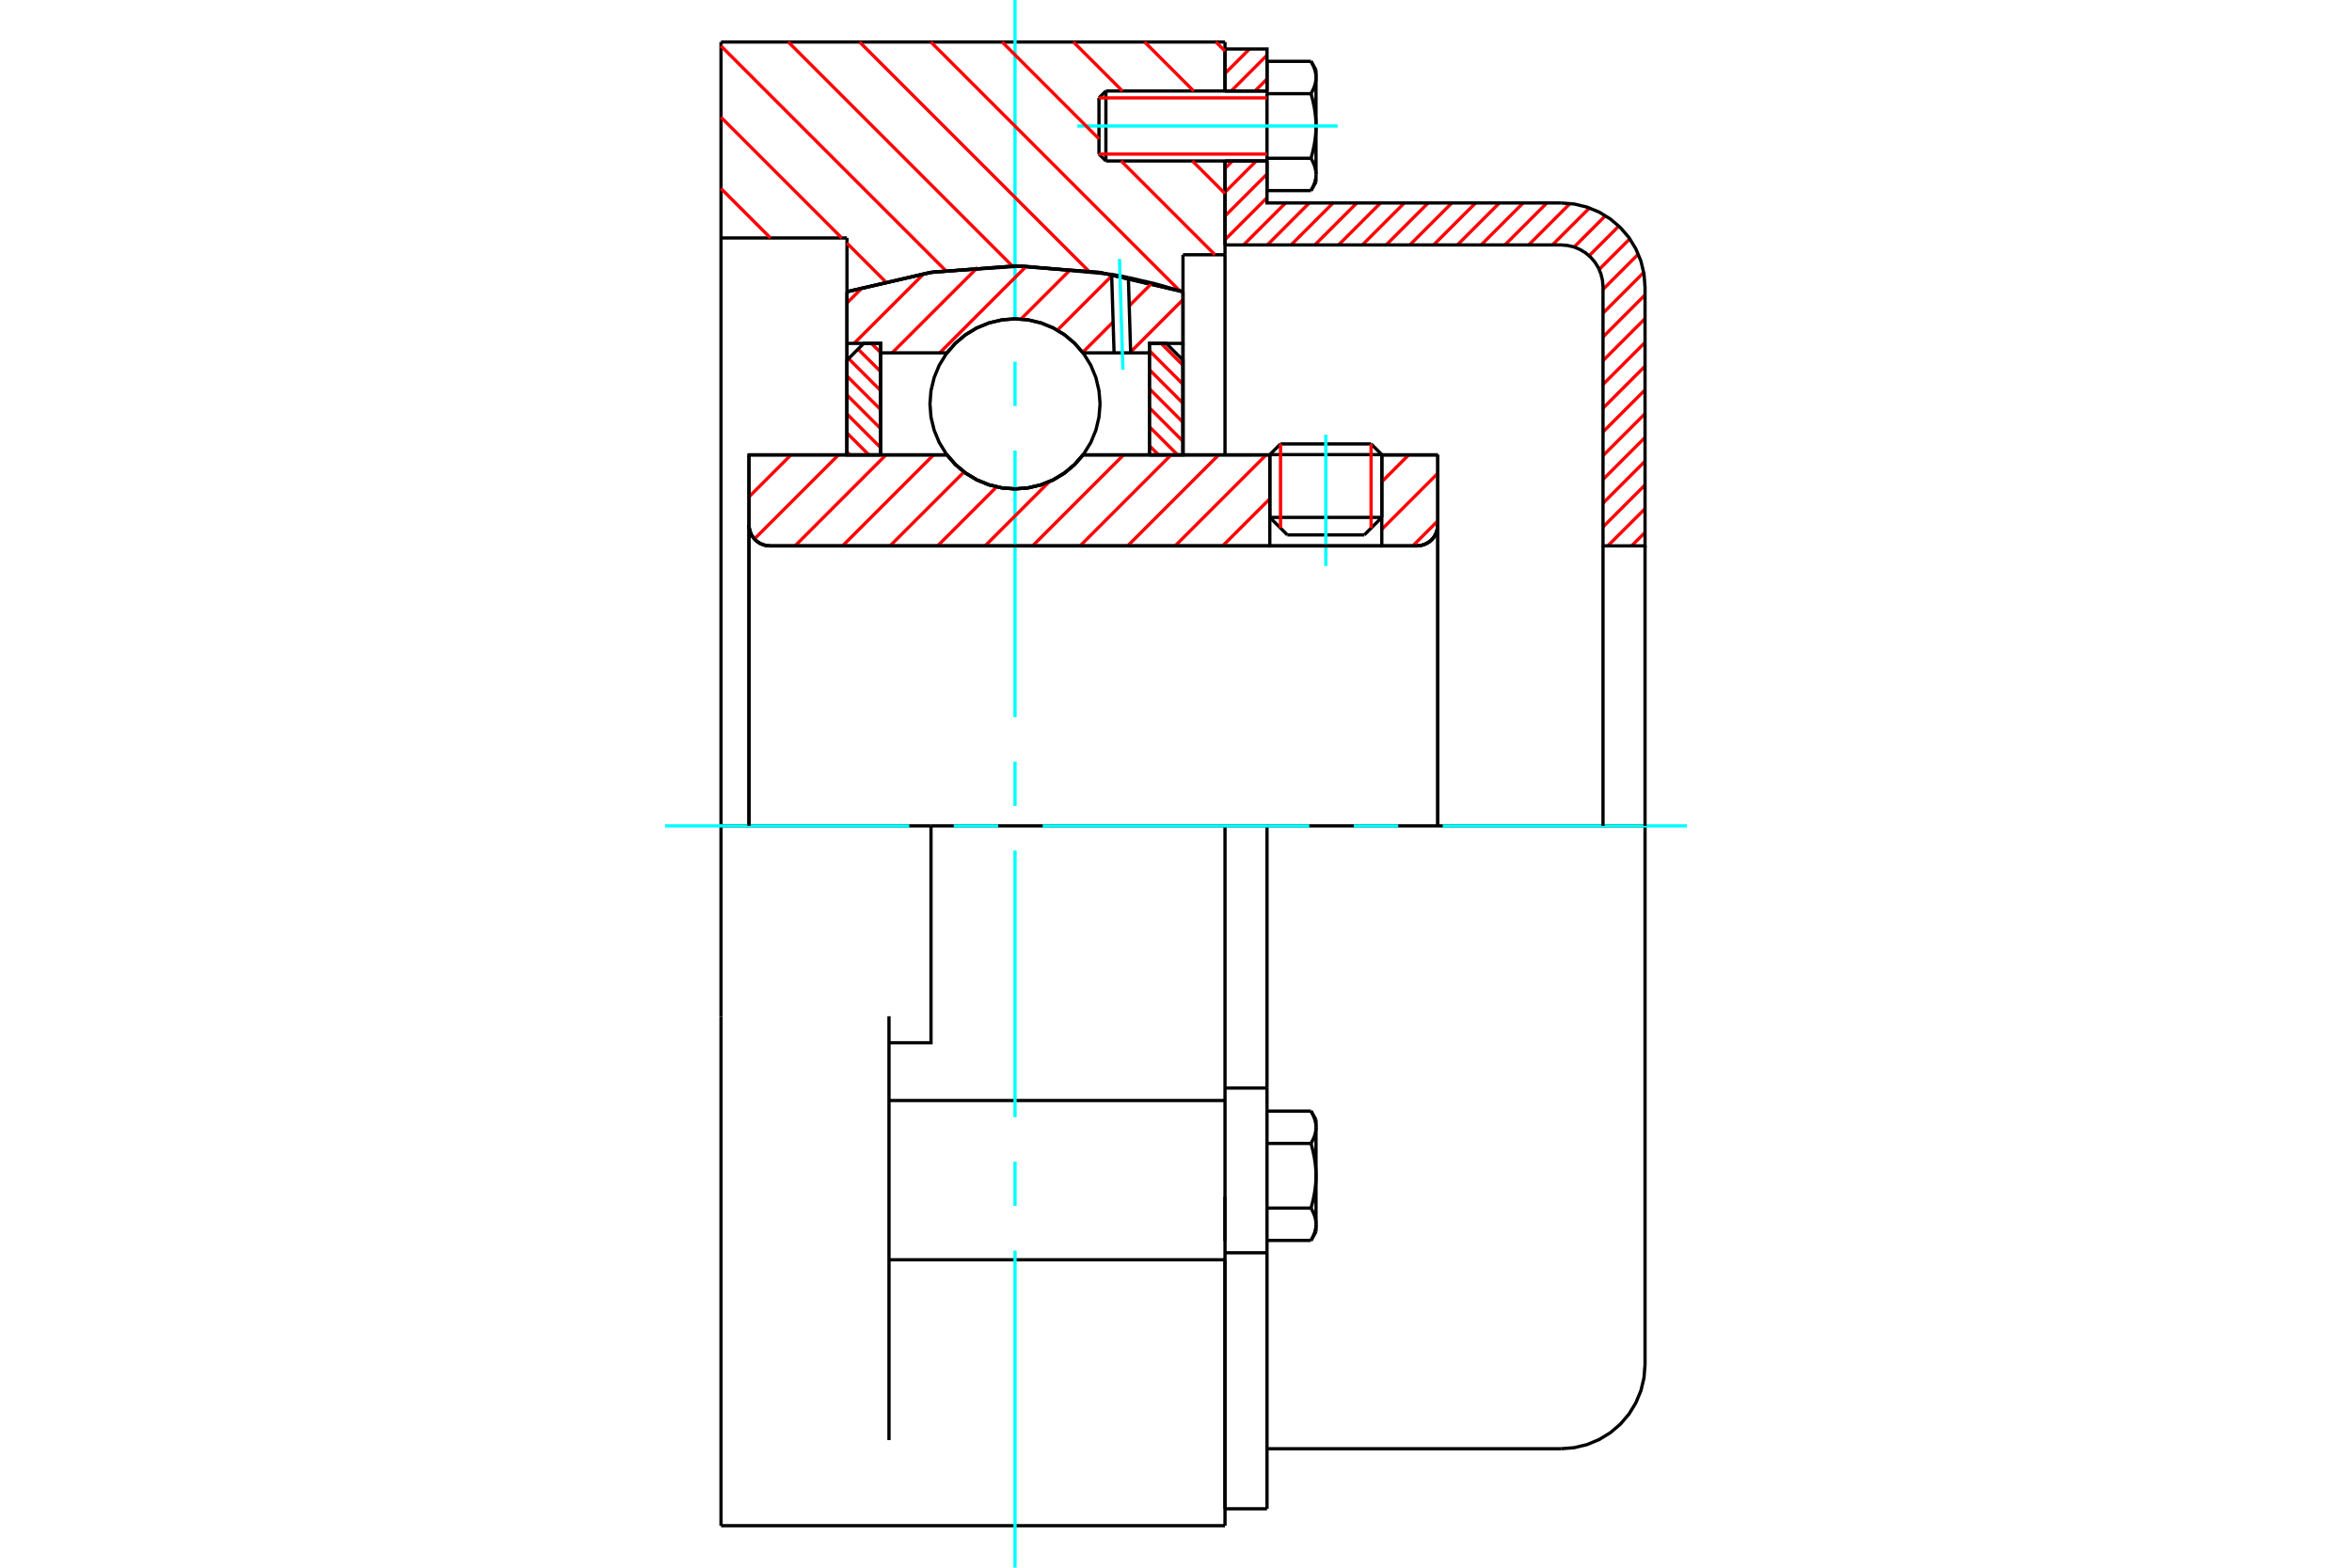 <?xml version="1.0" standalone="no"?>
<!DOCTYPE svg PUBLIC "-//W3C//DTD SVG 1.1//EN"
	"http://www.w3.org/Graphics/SVG/1.1/DTD/svg11.dtd">
<svg xmlns="http://www.w3.org/2000/svg" height="100%" width="100%" viewBox="0 0 36000 24000">
	<rect x="-1800" y="-1200" width="39600" height="26400" style="fill:#FFF"/>
	<g style="fill:none; fill-rule:evenodd" transform="matrix(1 0 0 1 0 0)">
		<g style="fill:none; stroke:#000; stroke-width:50; shape-rendering:geometricPrecision">
			<line x1="21150" y1="6960" x2="19436" y2="6960"/>
			<line x1="19600" y1="6796" x2="20986" y2="6796"/>
			<line x1="19436" y1="7921" x2="21150" y2="7921"/>
			<line x1="20882" y1="8189" x2="19704" y2="8189"/>
			<polyline points="21686,8357 21736,8353 21785,8341 21832,8322 21875,8296 21913,8263 21946,8225 21972,8182 21991,8135 22003,8086 22007,8036"/>
			<line x1="22007" y1="6964" x2="22007" y2="8036"/>
			<line x1="21150" y1="6964" x2="22007" y2="6964"/>
			<line x1="16577" y1="6964" x2="19436" y2="6964"/>
			<polyline points="14494,6964 14627,7115 14781,7244 14954,7348 15140,7423 15335,7469 15536,7485 15736,7469 15932,7423 16118,7348 16290,7244 16444,7115 16577,6964"/>
			<line x1="11464" y1="6964" x2="14494" y2="6964"/>
			<line x1="11464" y1="8036" x2="11464" y2="6964"/>
			<polyline points="11464,8036 11468,8086 11480,8135 11499,8182 11526,8225 11558,8263 11597,8296 11640,8322 11686,8341 11735,8353 11786,8357"/>
			<line x1="21686" y1="8357" x2="11786" y2="8357"/>
			<line x1="22007" y1="8036" x2="22007" y2="12643"/>
			<line x1="11464" y1="8036" x2="11464" y2="12643"/>
			<line x1="19600" y1="6796" x2="19436" y2="6960"/>
			<line x1="21150" y1="6960" x2="20986" y2="6796"/>
			<line x1="20882" y1="8189" x2="21150" y2="7921"/>
			<line x1="19436" y1="7921" x2="19704" y2="8189"/>
			<line x1="19436" y1="6960" x2="19436" y2="7921"/>
			<line x1="21150" y1="7921" x2="21150" y2="6960"/>
			<polyline points="21686,8357 21736,8353 21785,8341 21832,8322 21875,8296 21913,8263 21946,8225 21972,8182 21991,8135 22003,8086 22007,8036"/>
			<polyline points="11464,8036 11468,8086 11480,8135 11499,8182 11526,8225 11558,8263 11597,8296 11640,8322 11686,8341 11735,8353 11786,8357"/>
			<line x1="11036" y1="643" x2="18750" y2="643"/>
			<polyline points="18750,19286 18750,16887 18750,16848"/>
			<line x1="13607" y1="16848" x2="18750" y2="16848"/>
			<line x1="18750" y1="12643" x2="18750" y2="16848"/>
			<line x1="18750" y1="12643" x2="14250" y2="12643"/>
			<line x1="18750" y1="19286" x2="18750" y2="23357"/>
			<line x1="11036" y1="23357" x2="11036" y2="22047"/>
			<line x1="13607" y1="22047" x2="13607" y2="15558"/>
			<line x1="14250" y1="12643" x2="11036" y2="12643"/>
			<line x1="12964" y1="3643" x2="11036" y2="3643"/>
			<line x1="12964" y1="4466" x2="12964" y2="3643"/>
			<polyline points="18107,4466 16836,4171 15536,4071 14235,4171 12964,4466"/>
			<line x1="18107" y1="3900" x2="18107" y2="4466"/>
			<line x1="18750" y1="3900" x2="18107" y2="3900"/>
			<line x1="18750" y1="2464" x2="18750" y2="3900"/>
			<line x1="18750" y1="643" x2="18750" y2="1393"/>
			<line x1="11036" y1="3643" x2="11036" y2="643"/>
			<line x1="11036" y1="15558" x2="11036" y2="12643"/>
			<polyline points="13607,15964 14250,15964 14250,12643"/>
			<line x1="12964" y1="6964" x2="12964" y2="4466"/>
			<line x1="18107" y1="4466" x2="18107" y2="6964"/>
			<line x1="18750" y1="18321" x2="18750" y2="18996"/>
			<line x1="18750" y1="3900" x2="18750" y2="6964"/>
			<line x1="11036" y1="12643" x2="11036" y2="3643"/>
			<line x1="11036" y1="22047" x2="11036" y2="15558"/>
			<line x1="13607" y1="19286" x2="18750" y2="19286"/>
			<line x1="11036" y1="23357" x2="18750" y2="23357"/>
			<line x1="18750" y1="16657" x2="19393" y2="16657"/>
			<line x1="19393" y1="16919" x2="19393" y2="16657"/>
			<line x1="19393" y1="16979" x2="19393" y2="16919"/>
			<line x1="19393" y1="19179" x2="19393" y2="16979"/>
			<polyline points="19393,16657 19393,12643 18750,12643"/>
			<line x1="18750" y1="23098" x2="18750" y2="19286"/>
			<line x1="19393" y1="23098" x2="19393" y2="19179"/>
			<polyline points="20143,17258 20143,17251 20143,17244 20142,17237 20142,17231 20141,17224 20141,17217 20140,17210 20139,17203 20138,17197 20137,17190 20135,17183 20134,17176 20132,17169 20131,17163 20129,17156 20127,17149 20125,17142 20123,17135 20121,17128 20118,17121 20116,17114 20113,17107 20110,17100 20107,17093 20104,17085 20101,17078 20098,17071 20094,17064 20091,17056 20087,17049 20083,17041 20079,17034 20075,17026 20071,17018 20066,17010"/>
			<line x1="20143" y1="17143" x2="20143" y2="17258"/>
			<polyline points="20143,18000 20143,17986 20143,17973 20142,17959 20142,17946 20141,17932 20141,17919 20140,17905 20139,17892 20138,17878 20137,17864 20135,17851 20134,17837 20132,17824 20131,17810 20129,17796 20127,17782 20125,17769 20123,17755 20121,17741 20118,17727 20116,17713 20113,17699 20110,17684 20107,17670 20104,17656 20101,17641 20098,17626 20094,17612 20091,17597 20087,17582 20083,17567 20079,17552 20075,17536 20071,17521 20066,17505"/>
			<line x1="20143" y1="17258" x2="20143" y2="18000"/>
			<polyline points="20066,17505 20071,17497 20075,17490 20079,17482 20083,17474 20087,17467 20091,17459 20094,17452 20098,17444 20101,17437 20104,17430 20107,17423 20110,17416 20113,17408 20116,17401 20118,17394 20121,17387 20123,17380 20125,17373 20127,17367 20129,17360 20131,17353 20132,17346 20134,17339 20135,17332 20137,17325 20138,17319 20139,17312 20140,17305 20141,17298 20141,17292 20142,17285 20142,17278 20143,17271 20143,17264 20143,17258"/>
			<polyline points="20143,18742 20143,18736 20143,18729 20142,18722 20142,18715 20141,18708 20141,18702 20140,18695 20139,18688 20138,18681 20137,18675 20135,18668 20134,18661 20132,18654 20131,18647 20129,18640 20127,18633 20125,18627 20123,18620 20121,18613 20118,18606 20116,18599 20113,18592 20110,18584 20107,18577 20104,18570 20101,18563 20098,18556 20094,18548 20091,18541 20087,18533 20083,18526 20079,18518 20075,18510 20071,18503 20066,18495"/>
			<line x1="20143" y1="18000" x2="20143" y2="18742"/>
			<polyline points="20066,18495 20071,18479 20075,18464 20079,18448 20083,18433 20087,18418 20091,18403 20094,18388 20098,18374 20101,18359 20104,18344 20107,18330 20110,18316 20113,18301 20116,18287 20118,18273 20121,18259 20123,18245 20125,18231 20127,18218 20129,18204 20131,18190 20132,18176 20134,18163 20135,18149 20137,18136 20138,18122 20139,18108 20140,18095 20141,18081 20141,18068 20142,18054 20142,18041 20143,18027 20143,18014 20143,18000"/>
			<line x1="20143" y1="18742" x2="20143" y2="18857"/>
			<polyline points="20066,18990 20071,18982 20075,18974 20079,18966 20083,18959 20087,18951 20091,18944 20094,18936 20098,18929 20101,18922 20104,18915 20107,18907 20110,18900 20113,18893 20116,18886 20118,18879 20121,18872 20123,18865 20125,18858 20127,18851 20129,18844 20131,18837 20132,18831 20134,18824 20135,18817 20137,18810 20138,18803 20139,18797 20140,18790 20141,18783 20141,18776 20142,18769 20142,18763 20143,18756 20143,18749 20143,18742"/>
			<line x1="19393" y1="18990" x2="20066" y2="18990"/>
			<line x1="19393" y1="18495" x2="20066" y2="18495"/>
			<line x1="19393" y1="17505" x2="20066" y2="17505"/>
			<line x1="19393" y1="17010" x2="20066" y2="17010"/>
			<polyline points="25179,12643 23893,12643 19393,12643"/>
			<line x1="25179" y1="20893" x2="25179" y2="12643"/>
			<line x1="16821" y1="1498" x2="16821" y2="2359"/>
			<line x1="16927" y1="1393" x2="16927" y2="2464"/>
			<polyline points="20143,1186 20143,1179 20143,1173 20142,1166 20142,1159 20141,1152 20141,1146 20140,1139 20139,1132 20138,1125 20137,1118 20135,1112 20134,1105 20132,1098 20131,1091 20129,1084 20127,1077 20125,1071 20123,1064 20121,1057 20118,1050 20116,1043 20113,1036 20110,1028 20107,1021 20104,1014 20101,1007 20098,999 20094,992 20091,985 20087,977 20083,970 20079,962 20075,954 20071,947 20066,939"/>
			<line x1="20143" y1="1071" x2="20143" y2="1186"/>
			<polyline points="20066,2918 20071,2910 20075,2903 20079,2895 20083,2887 20087,2880 20091,2872 20094,2865 20098,2858 20101,2850 20104,2843 20107,2836 20110,2829 20113,2822 20116,2815 20118,2808 20121,2801 20123,2794 20125,2787 20127,2780 20129,2773 20131,2766 20132,2759 20134,2752 20135,2745 20137,2739 20138,2732 20139,2725 20140,2718 20141,2712 20141,2705 20142,2698 20142,2691 20143,2684 20143,2678 20143,2671 20143,2786"/>
			<polyline points="20143,1929 20143,1915 20143,1901 20142,1888 20142,1874 20141,1861 20141,1847 20140,1834 20139,1820 20138,1807 20137,1793 20135,1779 20134,1766 20132,1752 20131,1738 20129,1725 20127,1711 20125,1697 20123,1683 20121,1669 20118,1655 20116,1641 20113,1627 20110,1613 20107,1599 20104,1584 20101,1570 20098,1555 20094,1540 20091,1525 20087,1510 20083,1495 20079,1480 20075,1465 20071,1449 20066,1434"/>
			<line x1="20143" y1="1186" x2="20143" y2="1929"/>
			<polyline points="20066,1434 20071,1426 20075,1418 20079,1410 20083,1403 20087,1395 20091,1388 20094,1380 20098,1373 20101,1366 20104,1358 20107,1351 20110,1344 20113,1337 20116,1330 20118,1323 20121,1316 20123,1309 20125,1302 20127,1295 20129,1288 20131,1281 20132,1274 20134,1268 20135,1261 20137,1254 20138,1247 20139,1241 20140,1234 20141,1227 20141,1220 20142,1213 20142,1207 20143,1200 20143,1193 20143,1186"/>
			<polyline points="20143,2671 20143,2664 20143,2657 20142,2651 20142,2644 20141,2637 20141,2630 20140,2623 20139,2617 20138,2610 20137,2603 20135,2596 20134,2589 20132,2583 20131,2576 20129,2569 20127,2562 20125,2555 20123,2548 20121,2541 20118,2534 20116,2527 20113,2520 20110,2513 20107,2506 20104,2499 20101,2491 20098,2484 20094,2477 20091,2469 20087,2462 20083,2454 20079,2447 20075,2439 20071,2431 20066,2423"/>
			<line x1="20143" y1="1929" x2="20143" y2="2671"/>
			<polyline points="20066,2423 20071,2408 20075,2392 20079,2377 20083,2362 20087,2347 20091,2332 20094,2317 20098,2302 20101,2288 20104,2273 20107,2259 20110,2244 20113,2230 20116,2216 20118,2202 20121,2188 20123,2174 20125,2160 20127,2146 20129,2132 20131,2119 20132,2105 20134,2091 20135,2078 20137,2064 20138,2051 20139,2037 20140,2023 20141,2010 20141,1996 20142,1983 20142,1969 20143,1956 20143,1942 20143,1929"/>
			<line x1="19393" y1="1434" x2="20066" y2="1434"/>
			<polyline points="19393,1434 19393,2423 20066,2423"/>
			<line x1="19393" y1="939" x2="20066" y2="939"/>
			<line x1="19393" y1="939" x2="19393" y2="1434"/>
			<line x1="19393" y1="2918" x2="20066" y2="2918"/>
			<line x1="19393" y1="2423" x2="19393" y2="2918"/>
			<line x1="18750" y1="19179" x2="19393" y2="19179"/>
			<line x1="18750" y1="23098" x2="19393" y2="23098"/>
			<line x1="20143" y1="17143" x2="20066" y2="17010"/>
			<line x1="20066" y1="18990" x2="20143" y2="18857"/>
			<polyline points="23893,22179 24094,22163 24290,22116 24477,22038 24649,21933 24802,21802 24933,21649 25038,21477 25116,21290 25163,21094 25179,20893"/>
			<line x1="19393" y1="22179" x2="23893" y2="22179"/>
			<line x1="16927" y1="1393" x2="16821" y2="1498"/>
			<line x1="16821" y1="2359" x2="16927" y2="2464"/>
			<line x1="19393" y1="1393" x2="16927" y2="1393"/>
			<line x1="16927" y1="2464" x2="19393" y2="2464"/>
			<line x1="20143" y1="1071" x2="20066" y2="939"/>
			<line x1="20066" y1="2918" x2="20143" y2="2786"/>
		</g>
		<g style="fill:none; stroke:#0FF; stroke-width:50; shape-rendering:geometricPrecision">
			<line x1="20293" y1="8664" x2="20293" y2="6656"/>
			<line x1="15536" y1="24000" x2="15536" y2="19144"/>
			<line x1="15536" y1="18463" x2="15536" y2="17783"/>
			<line x1="15536" y1="17103" x2="15536" y2="13021"/>
			<line x1="15536" y1="12340" x2="15536" y2="11660"/>
			<line x1="15536" y1="10979" x2="15536" y2="6897"/>
			<line x1="15536" y1="6217" x2="15536" y2="5537"/>
			<line x1="15536" y1="4856" x2="15536" y2="0"/>
			<line x1="10179" y1="12643" x2="13918" y2="12643"/>
			<line x1="14598" y1="12643" x2="15279" y2="12643"/>
			<line x1="15959" y1="12643" x2="20041" y2="12643"/>
			<line x1="20721" y1="12643" x2="21402" y2="12643"/>
			<line x1="22082" y1="12643" x2="25821" y2="12643"/>
			<line x1="16489" y1="1929" x2="20475" y2="1929"/>
		</g>
		<g style="fill:none; stroke:#F00; stroke-width:50; shape-rendering:geometricPrecision">
			<line x1="25179" y1="8151" x2="24973" y2="8357"/>
			<line x1="25179" y1="7788" x2="24609" y2="8357"/>
			<line x1="25179" y1="7424" x2="24536" y2="8067"/>
			<line x1="25179" y1="7060" x2="24536" y2="7703"/>
			<line x1="25179" y1="6697" x2="24536" y2="7340"/>
			<line x1="25179" y1="6333" x2="24536" y2="6976"/>
			<line x1="25179" y1="5969" x2="24536" y2="6612"/>
			<line x1="25179" y1="5606" x2="24536" y2="6249"/>
			<line x1="25179" y1="5242" x2="24536" y2="5885"/>
			<line x1="25179" y1="4878" x2="24536" y2="5521"/>
			<line x1="25179" y1="4515" x2="24536" y2="5158"/>
			<line x1="25159" y1="4171" x2="24536" y2="4794"/>
			<line x1="25076" y1="3890" x2="24536" y2="4430"/>
			<line x1="24946" y1="3656" x2="24477" y2="4125"/>
			<line x1="24778" y1="3461" x2="24323" y2="3916"/>
			<line x1="24573" y1="3302" x2="24093" y2="3782"/>
			<line x1="24328" y1="3184" x2="23761" y2="3750"/>
			<line x1="24032" y1="3115" x2="23398" y2="3750"/>
			<line x1="23677" y1="3107" x2="23034" y2="3750"/>
			<line x1="23313" y1="3107" x2="22670" y2="3750"/>
			<line x1="22950" y1="3107" x2="22307" y2="3750"/>
			<line x1="22586" y1="3107" x2="21943" y2="3750"/>
			<line x1="22222" y1="3107" x2="21579" y2="3750"/>
			<line x1="21859" y1="3107" x2="21216" y2="3750"/>
			<line x1="21495" y1="3107" x2="20852" y2="3750"/>
			<line x1="21131" y1="3107" x2="20488" y2="3750"/>
			<line x1="20768" y1="3107" x2="20125" y2="3750"/>
			<line x1="20404" y1="3107" x2="19761" y2="3750"/>
			<line x1="20040" y1="3107" x2="19398" y2="3750"/>
			<line x1="19677" y1="3107" x2="19034" y2="3750"/>
			<line x1="19393" y1="3027" x2="18750" y2="3670"/>
			<line x1="19393" y1="2664" x2="18750" y2="3307"/>
			<line x1="19229" y1="2464" x2="18750" y2="2943"/>
			<line x1="18865" y1="2464" x2="18750" y2="2579"/>
			<line x1="19393" y1="1209" x2="19209" y2="1393"/>
			<line x1="19393" y1="845" x2="18845" y2="1393"/>
			<line x1="19125" y1="750" x2="18750" y2="1125"/>
			<line x1="18761" y1="750" x2="18750" y2="761"/>
		</g>
		<g style="fill:none; stroke:#000; stroke-width:50; shape-rendering:geometricPrecision">
			<line x1="18750" y1="3750" x2="18750" y2="2464"/>
			<line x1="18750" y1="1393" x2="19393" y2="1393"/>
			<line x1="19393" y1="2464" x2="18750" y2="2464"/>
			<polyline points="18750,1393 18750,750 19393,750 19393,1393"/>
			<polyline points="19393,2464 19393,3107 23893,3107"/>
			<polyline points="25179,4393 25163,4192 25116,3996 25038,3809 24933,3637 24802,3484 24649,3353 24477,3247 24290,3170 24094,3123 23893,3107"/>
			<polyline points="25179,4393 25179,8357 24536,8357 24536,4393 24528,4292 24504,4194 24466,4101 24413,4015 24347,3938 24271,3873 24185,3820 24092,3781 23993,3758 23893,3750 18750,3750"/>
			<line x1="25179" y1="12643" x2="25179" y2="8357"/>
			<line x1="24536" y1="8357" x2="24536" y2="12643"/>
		</g>
		<g style="fill:none; stroke:#F00; stroke-width:50; shape-rendering:geometricPrecision">
			<line x1="18611" y1="643" x2="18750" y2="781"/>
			<line x1="17520" y1="643" x2="18270" y2="1393"/>
			<line x1="16430" y1="643" x2="17180" y2="1393"/>
			<line x1="18251" y1="2464" x2="18750" y2="2963"/>
			<line x1="15339" y1="643" x2="16821" y2="2126"/>
			<line x1="17160" y1="2464" x2="18596" y2="3900"/>
			<line x1="14248" y1="643" x2="18057" y2="4452"/>
			<line x1="13157" y1="643" x2="16663" y2="4149"/>
			<line x1="12066" y1="643" x2="15496" y2="4073"/>
			<line x1="11036" y1="704" x2="14472" y2="4140"/>
			<line x1="11036" y1="1795" x2="12884" y2="3643"/>
			<line x1="12964" y1="3723" x2="13550" y2="4309"/>
			<line x1="11036" y1="2886" x2="11793" y2="3643"/>
		</g>
		<g style="fill:none; stroke:#000; stroke-width:50; shape-rendering:geometricPrecision">
			<polyline points="18107,4466 16836,4171 15536,4071 14235,4171 12964,4466"/>
		</g>
		<g style="fill:none; stroke:#F00; stroke-width:50; shape-rendering:geometricPrecision">
			<line x1="20986" y1="6796" x2="20986" y2="8085"/>
			<line x1="19600" y1="8085" x2="19600" y2="6796"/>
			<line x1="12964" y1="6920" x2="13008" y2="6964"/>
			<line x1="12964" y1="6629" x2="13299" y2="6964"/>
			<line x1="12964" y1="6338" x2="13479" y2="6853"/>
			<line x1="12964" y1="6047" x2="13479" y2="6562"/>
			<line x1="12964" y1="5757" x2="13479" y2="6271"/>
			<line x1="12989" y1="5490" x2="13479" y2="5980"/>
			<line x1="13134" y1="5345" x2="13479" y2="5689"/>
			<line x1="13338" y1="5257" x2="13479" y2="5398"/>
		</g>
		<g style="fill:none; stroke:#000; stroke-width:50; shape-rendering:geometricPrecision">
			<polyline points="13479,6964 13479,5257 13221,5257 12964,5514 12964,6964 13479,6964"/>
		</g>
		<g style="fill:none; stroke:#F00; stroke-width:50; shape-rendering:geometricPrecision">
			<line x1="17772" y1="5257" x2="18107" y2="5592"/>
			<line x1="17593" y1="5369" x2="18107" y2="5883"/>
			<line x1="17593" y1="5660" x2="18107" y2="6174"/>
			<line x1="17593" y1="5951" x2="18107" y2="6465"/>
			<line x1="17593" y1="6242" x2="18107" y2="6756"/>
			<line x1="17593" y1="6533" x2="18025" y2="6964"/>
			<line x1="17593" y1="6824" x2="17734" y2="6964"/>
		</g>
		<g style="fill:none; stroke:#000; stroke-width:50; shape-rendering:geometricPrecision">
			<polyline points="17593,6964 17593,5257 17850,5257 18107,5514 18107,6964 17593,6964"/>
			<polyline points="16838,6183 16821,5980 16774,5781 16696,5592 16589,5418 16456,5263 16301,5130 16127,5023 15938,4945 15739,4897 15536,4881 15332,4897 15133,4945 14945,5023 14771,5130 14615,5263 14483,5418 14376,5592 14298,5781 14250,5980 14234,6183 14250,6387 14298,6585 14376,6774 14483,6948 14615,7104 14771,7236 14945,7343 15133,7421 15332,7469 15536,7485 15739,7469 15938,7421 16127,7343 16301,7236 16456,7104 16589,6948 16696,6774 16774,6585 16821,6387 16838,6183"/>
		</g>
		<g style="fill:none; stroke:#F00; stroke-width:50; shape-rendering:geometricPrecision">
			<line x1="18107" y1="4587" x2="17306" y2="5388"/>
			<line x1="17633" y1="4333" x2="17284" y2="4683"/>
			<line x1="17038" y1="4929" x2="16572" y2="5395"/>
			<line x1="17016" y1="4224" x2="16184" y2="5055"/>
			<line x1="16395" y1="4117" x2="15627" y2="4885"/>
			<line x1="15708" y1="4077" x2="14383" y2="5402"/>
			<line x1="14965" y1="4093" x2="13655" y2="5402"/>
			<line x1="14141" y1="4190" x2="13073" y2="5257"/>
			<line x1="13208" y1="4395" x2="12964" y2="4639"/>
		</g>
		<g style="fill:none; stroke:#000; stroke-width:50; shape-rendering:geometricPrecision">
			<polyline points="12964,6964 12964,5257 12964,4466"/>
			<polyline points="17015,4200 15656,4072 14295,4162 12964,4466"/>
			<polyline points="17271,4249 17143,4223 17015,4200"/>
			<polyline points="18107,4466 17692,4347 17271,4249"/>
			<polyline points="18107,4466 18107,5257 17593,5257 17593,5402 17593,6964"/>
			<polyline points="17593,5402 17306,5402 17052,5402 16577,5402 16444,5251 16290,5122 16118,5019 15932,4943 15736,4897 15536,4881 15335,4897 15140,4943 14954,5019 14781,5122 14627,5251 14494,5402 13479,5402 13479,6964"/>
			<polyline points="13479,5402 13479,5257 12964,5257"/>
			<line x1="18107" y1="5257" x2="18107" y2="6964"/>
		</g>
		<g style="fill:none; stroke:#0FF; stroke-width:50; shape-rendering:geometricPrecision">
			<line x1="17187" y1="5661" x2="17135" y2="3964"/>
		</g>
		<g style="fill:none; stroke:#000; stroke-width:50; shape-rendering:geometricPrecision">
			<line x1="17052" y1="5402" x2="17015" y2="4200"/>
			<line x1="17306" y1="5402" x2="17271" y2="4249"/>
		</g>
		<g style="fill:none; stroke:#F00; stroke-width:50; shape-rendering:geometricPrecision">
			<line x1="22007" y1="7974" x2="21624" y2="8357"/>
			<line x1="22007" y1="7246" x2="21150" y2="8103"/>
			<line x1="21562" y1="6964" x2="21150" y2="7376"/>
			<line x1="19436" y1="7636" x2="18714" y2="8357"/>
			<line x1="19380" y1="6964" x2="17987" y2="8357"/>
			<line x1="18653" y1="6964" x2="17260" y2="8357"/>
			<line x1="17925" y1="6964" x2="16532" y2="8357"/>
			<line x1="17198" y1="6964" x2="15805" y2="8357"/>
			<line x1="16062" y1="7373" x2="15078" y2="8357"/>
			<line x1="15254" y1="7454" x2="14351" y2="8357"/>
			<line x1="14756" y1="7225" x2="13623" y2="8357"/>
			<line x1="14289" y1="6964" x2="12896" y2="8357"/>
			<line x1="13561" y1="6964" x2="12169" y2="8357"/>
			<line x1="12834" y1="6964" x2="11547" y2="8251"/>
			<line x1="12107" y1="6964" x2="11464" y2="7607"/>
		</g>
		<g style="fill:none; stroke:#000; stroke-width:50; shape-rendering:geometricPrecision">
			<line x1="22007" y1="12643" x2="22007" y2="6964"/>
			<polyline points="21686,8357 21736,8353 21785,8341 21832,8322 21875,8296 21913,8263 21946,8225 21972,8182 21991,8135 22003,8086 22007,8036"/>
			<polyline points="21686,8357 21150,8357 21150,6964"/>
			<polyline points="21150,8357 19436,8357 19436,6964"/>
			<line x1="19436" y1="8357" x2="11786" y2="8357"/>
			<polyline points="11464,8036 11468,8086 11480,8135 11499,8182 11526,8225 11558,8263 11597,8296 11640,8322 11686,8341 11735,8353 11786,8357"/>
			<polyline points="11464,8036 11464,6964 11979,6964 14494,6964 14627,7115 14781,7244 14954,7348 15140,7423 15335,7469 15536,7485 15736,7469 15932,7423 16118,7348 16290,7244 16444,7115 16577,6964 19436,6964"/>
			<line x1="21150" y1="6964" x2="22007" y2="6964"/>
			<line x1="11464" y1="12643" x2="11464" y2="8036"/>
		</g>
		<g style="fill:none; stroke:#F00; stroke-width:50; shape-rendering:geometricPrecision">
			<line x1="19393" y1="1498" x2="16821" y2="1498"/>
			<line x1="16821" y1="2359" x2="19393" y2="2359"/>
		</g>
	</g>
</svg>
